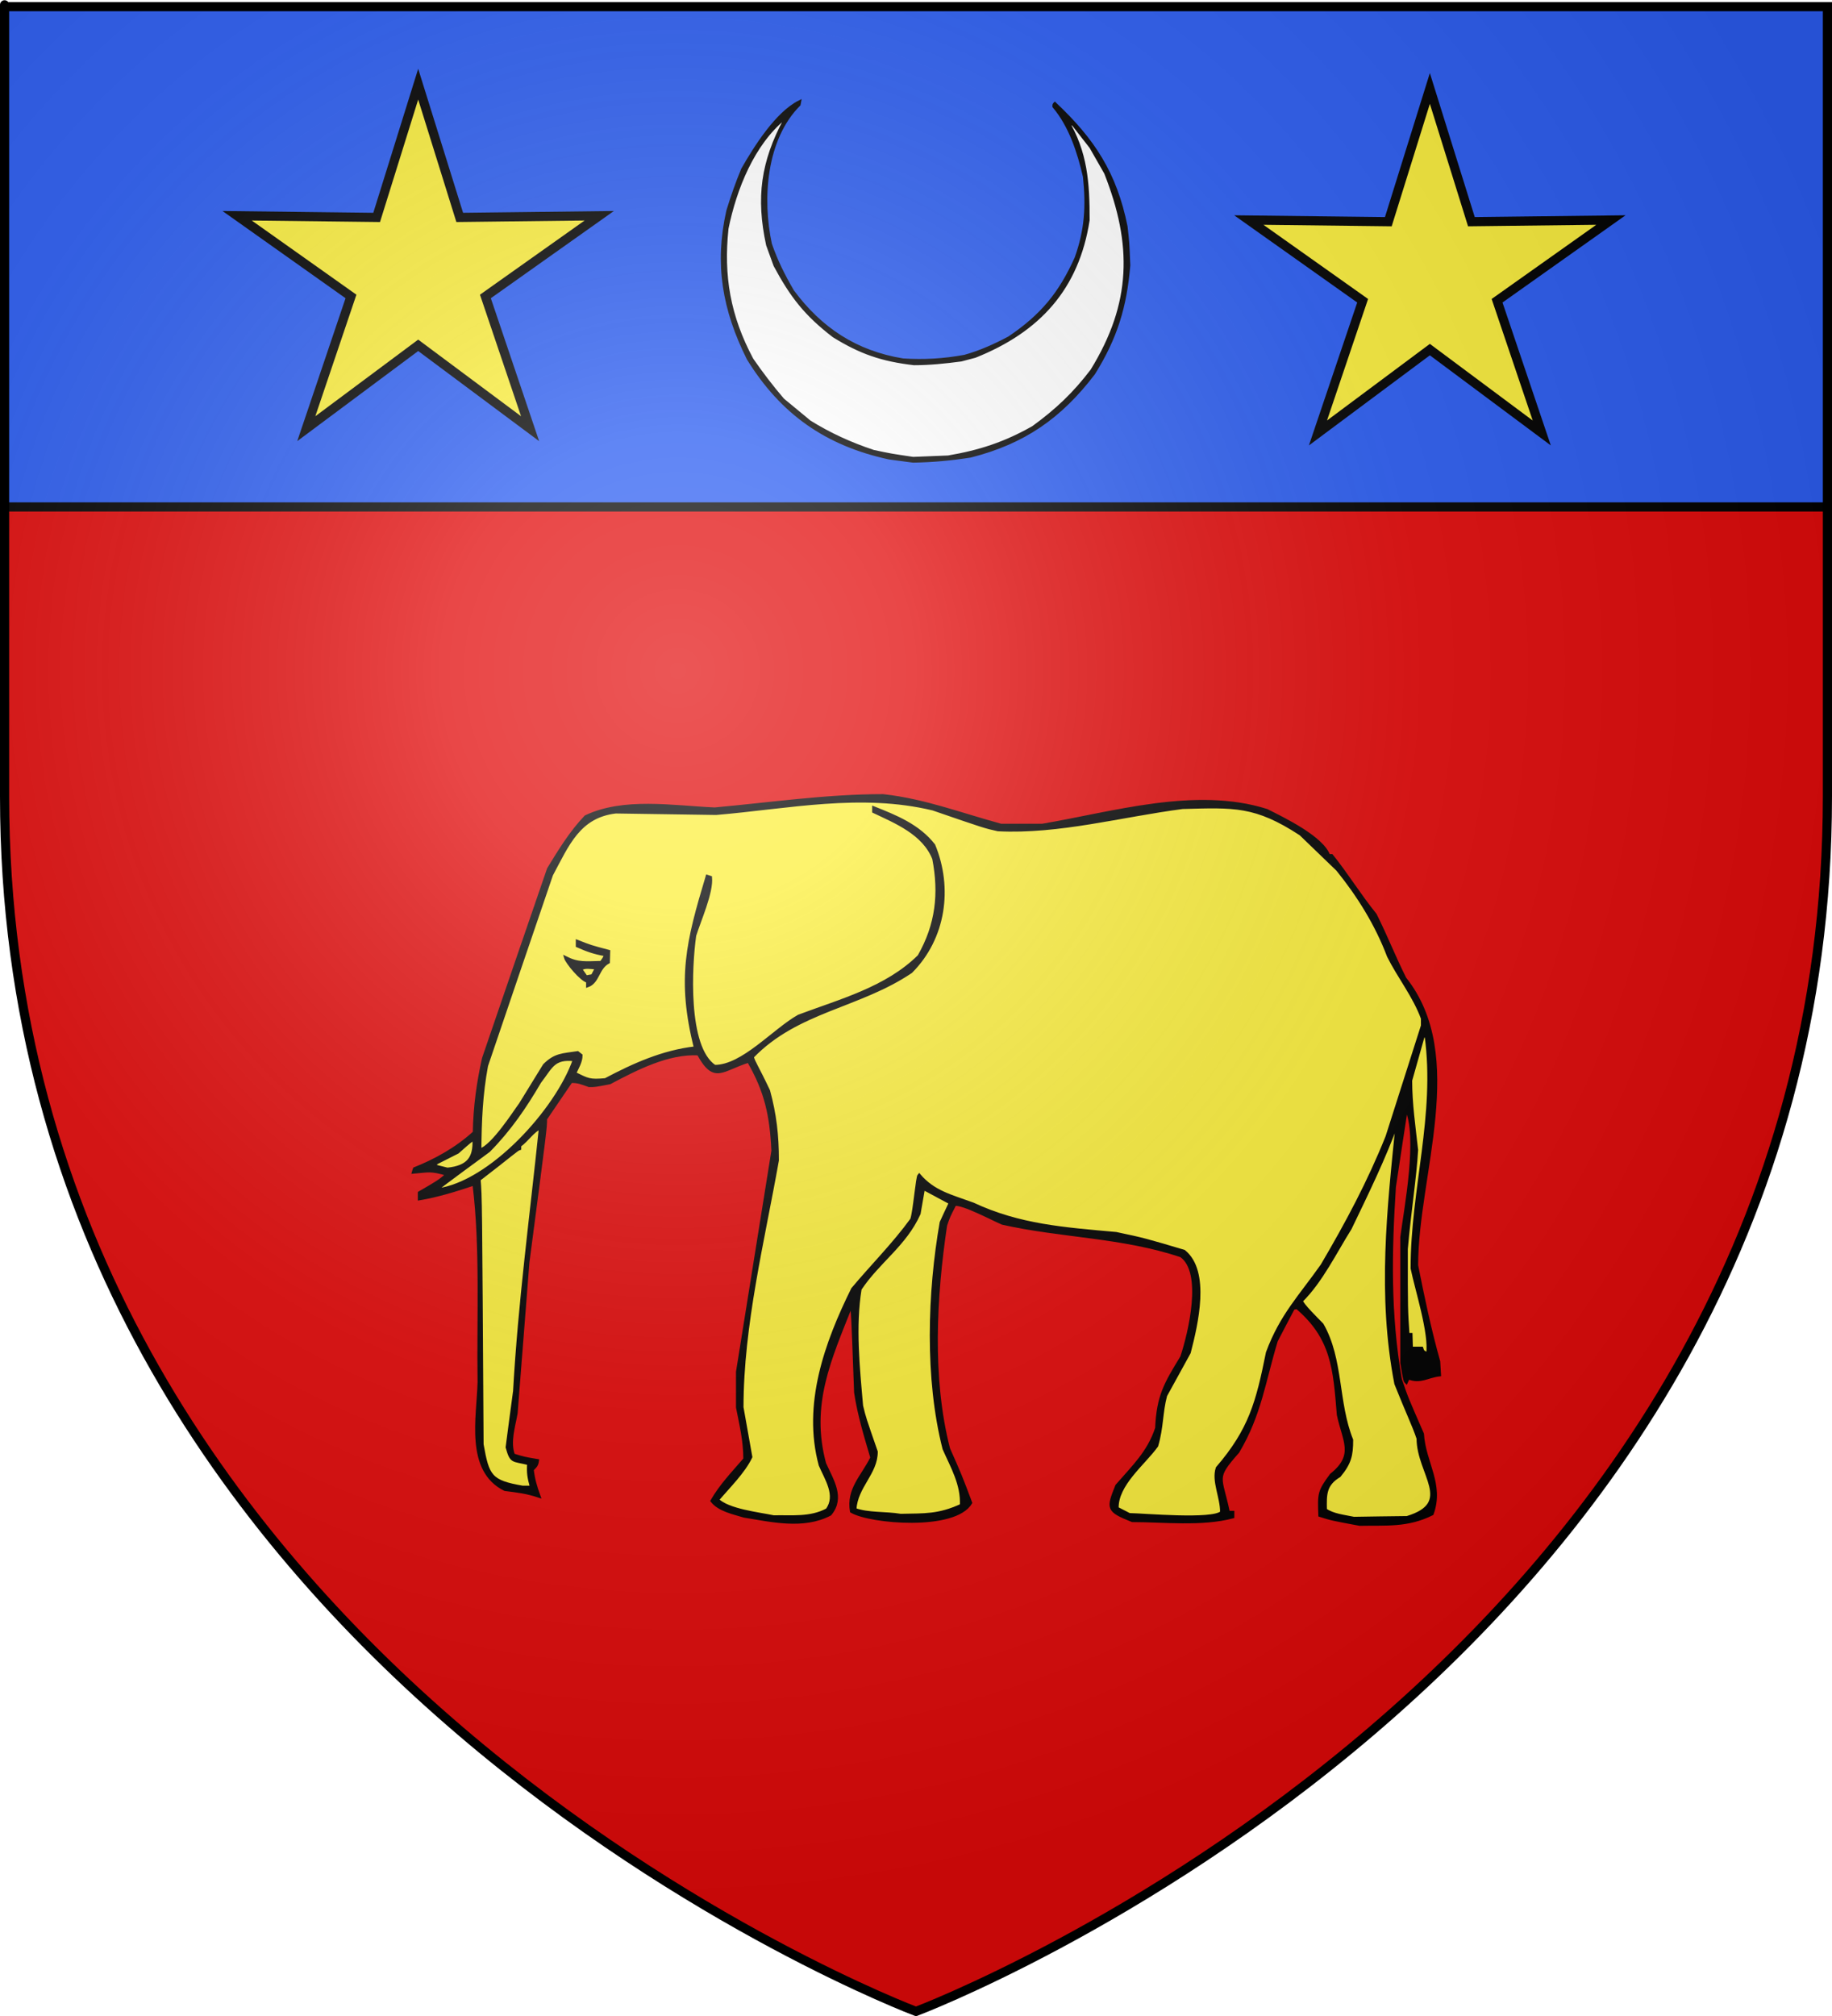<?xml version="1.0" encoding="UTF-8" standalone="no"?>
<svg xmlns:dc="http://purl.org/dc/elements/1.1/" xmlns:cc="http://web.resource.org/cc/" xmlns:rdf="http://www.w3.org/1999/02/22-rdf-syntax-ns#" xmlns:svg="http://www.w3.org/2000/svg" xmlns="http://www.w3.org/2000/svg" xmlns:xlink="http://www.w3.org/1999/xlink" xmlns:sodipodi="http://sodipodi.sourceforge.net/DTD/sodipodi-0.dtd" xmlns:inkscape="http://www.inkscape.org/namespaces/inkscape" height="660" width="600" version="1.0" id="svg2" sodipodi:version="0.32" inkscape:version="0.44" sodipodi:docname="Blason_Vide_3D.svg" sodipodi:docbase="D:\Mes documents\Renaud-Notre Lapin" inkscape:export-filename="/Users/olivier/Desktop/Blason Rouge/Blason_Vide_3D.png" inkscape:export-xdpi="144" inkscape:export-ydpi="144">
	<rect width="100%" height="100%" fill="#333333" stroke="none"/>
	<sodipodi:namedview inkscape:window-height="712" inkscape:window-width="1024" inkscape:pageshadow="2" inkscape:pageopacity="0.0" guidetolerance="10.0" gridtolerance="10.0" objecttolerance="10.0" borderopacity="1.0" bordercolor="#666666" pagecolor="#ffffff" id="base" showgrid="false" height="660px" inkscape:zoom="0.44547727" inkscape:cx="396.46229" inkscape:cy="478.04383" inkscape:window-x="-4" inkscape:window-y="-4" inkscape:current-layer="layer3"/>
	<desc id="desc4">Flag of Canton of Valais (Wallis)</desc>
	<defs id="defs6">
		<linearGradient id="linearGradient2893">
			<stop style="stop-color:white;stop-opacity:0.314;" offset="0" id="stop2895"/>
			<stop id="stop2897" offset="0.19" style="stop-color:white;stop-opacity:0.251;"/>
			<stop style="stop-color:#6b6b6b;stop-opacity:0.125;" offset="0.6" id="stop2901"/>
			<stop style="stop-color:black;stop-opacity:0.125;" offset="1" id="stop2899"/>
		</linearGradient>
		<linearGradient id="linearGradient2885">
			<stop id="stop2887" offset="0" style="stop-color:white;stop-opacity:1;"/>
			<stop style="stop-color:white;stop-opacity:1;" offset="0.229" id="stop2891"/>
			<stop id="stop2889" offset="1" style="stop-color:black;stop-opacity:1;"/>
		</linearGradient>
		<linearGradient id="linearGradient2955">
			<stop id="stop2867" offset="0" style="stop-color:#fd0000;stop-opacity:1;"/>
			<stop style="stop-color:#e77275;stop-opacity:0.659;" offset="0.5" id="stop2873"/>
			<stop style="stop-color:black;stop-opacity:0.323;" offset="1" id="stop2959"/>
		</linearGradient>
		<radialGradient inkscape:collect="always" xlink:href="#linearGradient2955" id="radialGradient2961" cx="225.524" cy="218.901" fx="225.524" fy="218.901" r="300" gradientTransform="matrix(-4.167939e-4,2.183,-1.884,-3.599562e-4,615.597,-289.121)" gradientUnits="userSpaceOnUse"/>
		<polygon id="star" transform="scale(53,53)" points="0,-1 0.588,0.809 -0.951,-0.309 0.951,-0.309 -0.588,0.809 0,-1 "/>
		<clipPath id="clip">
			<path d="M 0,-200 L 0,600 L 300,600 L 300,-200 L 0,-200 z " id="path10"/>
		</clipPath>
		<radialGradient inkscape:collect="always" xlink:href="#linearGradient2955" id="radialGradient1911" gradientUnits="userSpaceOnUse" gradientTransform="matrix(-4.167939e-4,2.183,-1.884,-3.599562e-4,615.597,-289.121)" cx="225.524" cy="218.901" fx="225.524" fy="218.901" r="300"/>
		<radialGradient inkscape:collect="always" xlink:href="#linearGradient2955" id="radialGradient2865" gradientUnits="userSpaceOnUse" gradientTransform="matrix(0,1.749,-1.593,-1.049767e-7,551.788,-191.29)" cx="225.524" cy="218.901" fx="225.524" fy="218.901" r="300"/>
		<radialGradient inkscape:collect="always" xlink:href="#linearGradient2955" id="radialGradient2871" gradientUnits="userSpaceOnUse" gradientTransform="matrix(0,1.386,-1.323,-5.741131e-8,-158.082,-109.541)" cx="225.524" cy="218.901" fx="225.524" fy="218.901" r="300"/>
		<radialGradient inkscape:collect="always" xlink:href="#linearGradient2893" id="radialGradient3163" gradientUnits="userSpaceOnUse" gradientTransform="matrix(1.353,0,0,1.349,-77.629,-85.747)" cx="221.445" cy="226.331" fx="221.445" fy="226.331" r="300"/>
	</defs>
	<g inkscape:groupmode="layer" id="layer3" inkscape:label="Fond écu" style="display:inline">
		<svg:path d="M 300.000,658.500 C 300.000,658.500 598.500,546.180 598.500,260.728 C 598.500,-24.723 598.500,2.176 598.500,2.176 L 1.500,2.176 L 1.500,260.728 C 1.500,546.180 300.000,658.500 300.000,658.500 z" style="fill:#e20909" id="path2855"/></g>
	<g inkscape:groupmode="layer" id="layer4" inkscape:label="Meubles" sodipodi:insensitive="true"><svg:g id="g5"><svg:path d="M -14.310,0.255 L -14.310,165.961 L 613.814,165.961 L 613.814,0.255 L -14.310,0.255 z" style="fill:#2b5df2;stroke:black;stroke-width:3" id="path6"/></svg:g><svg:g id="g6"><svg:path d="M 136.961,27.552 L 123.357,71.178 L 77.661,70.636 L 114.948,97.056 L 100.312,140.346 L 136.961,113.049 L 173.610,140.346 L 158.974,97.056 L 196.261,70.636 L 150.565,71.178 L 136.961,27.552 z" style="fill:#fcef3c;stroke:black;stroke-width:3" id="path7"/></svg:g><svg:g id="g7"><svg:path d="M 468.294,28.952 L 454.690,72.578 L 408.994,72.036 L 446.281,98.456 L 431.645,141.746 L 468.294,114.449 L 504.944,141.746 L 490.307,98.456 L 527.594,72.036 L 481.899,72.578 L 468.294,28.952 z" style="fill:#fcef3c;stroke:black;stroke-width:3" id="path8"/></svg:g><svg:g id="g8"><svg:path d="M 445.324,499.024 C 436.133,497.316 436.133,497.316 432.268,496.095 C 432.024,489.051 431.920,488.354 435.994,482.879 C 444.105,476.393 440.172,471.826 438.326,463.179 C 437.107,447.906 436.376,437.968 424.782,428.065 C 424.365,428.135 423.947,428.205 423.565,428.310 C 421.685,431.831 419.839,435.387 417.994,438.944 C 413.989,452.125 412.667,463.108 405.425,475.278 C 397.522,484.204 399.820,483.124 402.291,495.119 C 402.779,495.119 403.266,495.119 403.754,495.119 C 403.754,495.606 403.754,496.095 403.754,496.583 C 393.588,499.303 381.123,497.803 370.853,497.803 C 362.671,494.525 362.740,493.933 365.770,486.401 C 371.236,480.090 376.214,475.487 378.825,467.537 C 379.279,457.111 381.646,453.102 387.042,444.280 C 389.653,436.434 394.458,416.523 386.834,411.119 C 367.510,404.633 347.666,404.807 328.308,400.449 C 324.721,398.915 315.670,394.033 312.710,394.277 C 310.656,398.287 310.656,398.287 309.681,401.181 C 306.234,424.369 304.702,451.079 310.656,474.302 C 314.520,483.019 314.520,483.019 317.898,491.980 C 312.710,500.802 284.927,498.396 278.868,494.770 C 277.651,487.516 282.386,483.542 285.554,477.231 C 283.361,469.803 281.340,463.179 280.227,455.890 C 279.252,429.286 279.252,429.286 278.764,427.333 C 271.697,445.116 264.872,459.936 270.061,479.149 C 272.532,484.658 276.363,490.306 271.870,495.711 C 263.132,500.314 252.582,497.768 243.704,496.339 C 239.980,495.223 235.453,494.281 233.190,491.352 C 236.149,486.226 240.084,482.182 243.948,477.684 C 243.948,471.617 242.660,466.456 241.547,460.737 C 241.547,456.867 241.547,452.996 241.547,449.126 C 245.411,424.996 249.275,400.867 253.140,376.738 C 252.618,365.336 250.911,357.281 245.167,347.413 C 236.428,350.063 233.991,354.666 228.734,345.008 C 218.742,344.484 208.297,349.924 199.732,354.457 C 194.892,355.399 194.892,355.399 192.943,355.399 C 190.436,354.527 189.287,353.969 186.989,354.073 C 184.204,358.153 181.419,362.233 178.668,366.312 C 178.668,369.206 178.668,369.206 172.889,413.280 C 171.601,429.739 170.313,446.197 169.024,462.690 C 168.328,466.735 166.553,472.105 168.154,476.359 C 171.670,477.439 171.670,477.439 176.023,478.172 C 175.813,479.671 175.500,479.915 174.316,481.101 C 174.629,484.065 175.360,486.645 176.510,489.818 C 172.471,488.458 169.233,488.109 165.369,487.622 C 152.696,481.345 156.630,463.911 156.908,452.508 C 156.595,431.274 157.814,408.294 155.237,387.618 C 149.074,389.675 143.470,391.418 137.341,392.464 C 137.341,391.801 137.341,391.139 137.341,390.511 C 143.608,386.885 143.608,386.885 146.533,384.479 C 140.997,382.806 140.440,383.328 135.392,383.747 C 135.497,383.363 135.601,382.979 135.740,382.631 C 142.878,379.771 149.493,376.075 155.341,370.776 C 155.516,362.163 156.560,354.596 158.371,346.472 C 165.438,325.795 172.541,305.117 179.643,284.475 C 183.299,278.512 186.954,272.480 191.828,267.389 C 204.293,261.461 220.169,264.216 234.061,264.843 C 252.269,263.204 270.687,260.485 289.174,260.485 C 302.613,261.949 314.486,266.553 327.820,270.179 C 332.311,270.179 336.838,270.179 341.364,270.179 C 364.377,266.308 391.568,257.939 414.860,265.332 C 420.431,268.121 433.034,274.223 435.158,280.116 C 435.471,280.116 435.784,280.116 436.133,280.116 C 441.042,286.218 445.289,293.157 450.407,299.469 C 454.273,307.245 456.222,312.544 460.086,320.320 C 480.349,345.774 463.951,384.758 463.951,414.257 C 466.040,424.718 468.199,435.108 471.192,445.744 C 471.262,447.173 471.331,448.638 471.437,450.102 C 467.432,450.591 465.169,452.682 461.270,451.079 C 461.026,451.532 460.782,452.020 460.573,452.508 C 460.086,452.020 460.086,452.020 459.112,446.232 C 459.112,432.493 459.112,418.755 459.112,405.052 C 460.365,395.358 464.891,372.240 460.573,362.930 C 459.250,371.473 457.962,380.016 456.674,388.594 C 455.317,409.794 454.899,430.227 458.624,451.532 C 460.573,457.355 460.573,457.355 465.865,469.455 C 466.423,478.835 472.550,485.913 469.034,495.606 C 460.957,499.652 453.889,498.849 445.324,499.024 z" style="fill:#000000;stroke:black;stroke-width:1" id="path9"/><svg:path d="M 443.409,497.071 C 440.241,496.409 436.446,496.025 434.079,494.281 C 433.974,489.261 433.870,486.018 438.674,483.124 C 442.086,478.974 442.678,476.463 442.678,471.408 C 437.734,459.098 439.545,445.047 432.999,433.644 C 431.572,432.179 426.314,427.020 426.210,425.868 C 432.720,419.452 437.351,409.829 442.190,402.157 C 447.727,390.651 453.332,379.249 457.649,367.288 C 454.759,395.951 451.556,423.951 457.162,452.996 C 461.026,462.690 462.976,466.561 464.439,470.919 C 464.439,482.530 476.589,492.049 460.817,496.827 C 455.003,496.896 449.189,496.966 443.409,497.071 z" style="fill:#fcef3c;stroke:black;stroke-width:1" id="path10"/><svg:path d="M 253.384,496.583 C 248.370,495.537 238.448,494.456 235.001,491.004 C 238.587,486.750 243.565,481.903 245.898,476.986 C 244.923,471.546 243.948,466.142 243.008,460.737 C 243.008,433.889 249.937,406.132 254.602,379.877 C 254.602,371.577 253.801,364.813 251.713,357.107 C 247.813,348.878 246.873,347.902 246.386,345.984 C 261.112,330.746 281.306,329.630 298.366,318.123 C 309.368,307.070 311.561,290.682 305.817,276.734 C 300.768,270.248 293.248,267.285 286.145,264.460 C 286.145,264.843 286.145,265.262 286.145,265.680 C 293.422,269.133 302.509,272.794 305.817,281.092 C 308.010,292.460 306.930,302.677 301.011,313.032 C 290.393,323.563 275.179,327.573 261.600,332.664 C 253.244,337.406 243.287,349.122 234.061,349.122 C 224.625,342.845 226.123,316.066 227.515,306.268 C 229.116,301.177 233.190,292.146 232.703,287.229 C 232.319,287.090 231.971,286.985 231.623,286.881 C 225.183,308.325 222.084,320.425 227.759,343.055 C 217.070,344.275 207.496,348.599 198.270,353.481 C 193.082,353.934 192.560,353.550 188.208,351.388 C 189.113,349.470 190.297,347.552 190.297,345.495 C 189.913,345.182 189.531,344.902 189.183,344.623 C 184.099,345.391 181.837,345.216 178.286,348.738 C 175.674,352.957 173.063,357.211 170.452,361.465 C 168.816,363.627 161.295,375.483 157.152,376.494 C 157.256,366.626 157.604,358.292 159.345,348.878 C 166.413,328.026 173.516,307.210 180.618,286.393 C 185.945,276.455 189.600,267.250 201.647,265.820 C 212.614,265.960 223.581,266.133 234.548,266.308 C 258.257,264.286 282.002,259.160 305.573,264.843 C 322.493,270.667 322.493,270.667 326.845,271.643 C 346.691,272.654 367.232,266.971 387.286,264.356 C 404.171,263.902 411.135,263.344 426.001,273.073 C 430.005,276.943 434.044,280.813 438.082,284.718 C 444.906,293.157 450.791,302.537 454.759,313.032 C 458.137,319.797 463.220,326.144 465.865,333.396 C 465.865,334.198 465.865,335.000 465.865,335.802 C 462.001,347.902 458.137,360.001 454.273,372.135 C 448.319,386.990 441.181,400.345 432.999,414.257 C 425.793,424.474 419.630,430.611 415.104,442.815 C 411.831,459.064 409.498,468.026 398.671,480.613 C 397.243,484.867 400.098,489.993 400.098,495.119 C 397.243,497.978 374.404,495.920 369.878,495.851 C 368.520,495.153 367.197,494.456 365.874,493.794 C 365.665,485.983 374.509,479.288 378.825,473.325 C 380.601,467.327 380.288,462.272 381.750,456.867 C 384.327,452.160 386.903,447.487 389.480,442.815 C 391.881,433.505 395.990,416.280 387.773,409.654 C 374.717,405.784 374.717,405.784 365.526,403.831 C 348.571,402.297 333.913,401.321 318.629,394.173 C 311.387,391.523 305.781,390.302 301.011,384.723 C 300.385,385.351 299.550,396.440 298.610,399.228 C 292.795,407.249 285.693,414.327 279.252,421.998 C 270.513,439.676 263.271,459.796 268.633,479.636 C 270.548,484.135 274.343,489.574 270.896,494.281 C 265.360,497.245 259.268,496.443 253.384,496.583 z" style="fill:#fcef3c;stroke:black;stroke-width:1" id="path11"/><svg:path d="M 294.988,496.095 C 289.976,495.257 284.300,495.781 279.983,494.177 C 280.435,486.611 286.981,482.357 286.981,475.278 C 283.116,464.155 283.116,464.155 282.176,460.250 C 281.062,447.696 279.704,434.097 281.689,421.998 C 287.712,412.932 296.382,407.597 301.011,397.310 C 301.465,394.556 301.951,391.801 302.439,389.082 C 305.364,390.651 308.288,392.220 311.248,393.789 C 310.238,395.916 309.228,398.043 308.253,400.205 C 304.250,423.079 303.310,451.253 309.193,474.302 C 311.770,480.160 315.217,485.948 314.868,492.817 C 307.348,496.269 302.857,495.920 294.988,496.095 z" style="fill:#fcef3c;stroke:black;stroke-width:1" id="path12"/><svg:path d="M 171.183,486.889 C 160.599,485.076 159.728,483.297 157.883,472.872 C 157.396,391.976 157.396,391.976 156.908,386.153 C 167.318,378.168 169.268,376.250 170.208,376.006 C 170.208,375.657 170.208,375.343 170.208,375.030 C 172.611,373.356 174.664,370.044 176.997,369.206 C 174.037,397.799 170.173,426.357 168.537,455.437 C 167.701,461.540 166.901,467.676 166.100,473.813 C 167.527,478.800 167.736,477.824 173.132,479.149 C 172.959,482.217 173.168,483.647 174.072,486.889 C 173.097,486.889 172.123,486.889 171.183,486.889 z" style="fill:#fcef3c;stroke:black;stroke-width:1" id="path13"/><svg:path d="M 467.572,443.303 C 466.005,442.466 466.040,442.570 465.622,441.386 C 464.473,441.386 463.359,441.386 462.245,441.386 C 462.176,439.886 462.140,438.387 462.105,436.887 C 461.757,436.887 461.444,436.887 461.130,436.887 C 460.573,428.797 460.573,428.797 460.573,408.922 C 461.513,397.799 463.464,385.211 463.951,376.494 C 463.080,368.683 462.001,361.326 462.001,353.724 C 463.359,348.878 464.717,344.031 466.109,339.184 C 466.423,339.184 466.736,339.184 467.084,339.184 C 470.600,365.022 462.489,389.361 462.489,415.233 C 463.847,421.963 468.616,436.678 467.572,443.303 z" style="fill:#fcef3c;stroke:black;stroke-width:1" id="path14"/><svg:path d="M 143.156,389.570 C 143.470,388.943 143.470,388.943 160.076,376.738 C 166.901,369.834 171.914,362.476 176.754,354.213 C 180.653,349.156 181.279,346.193 188.104,346.926 C 182.394,363.383 160.634,387.304 143.156,389.570 z" style="fill:#fcef3c;stroke:black;stroke-width:1" id="path15"/><svg:path d="M 146.533,382.771 C 145.245,382.422 143.956,382.108 142.668,381.795 C 142.668,381.481 142.668,381.167 142.668,380.853 C 145.071,379.632 147.473,378.412 149.910,377.191 C 154.263,373.321 154.263,373.321 155.237,373.077 C 155.516,379.144 153.288,382.073 146.533,382.771 z" style="fill:#fcef3c;stroke:black;stroke-width:1" id="path16"/><svg:path d="M 192.455,322.726 C 192.455,322.238 192.455,321.750 192.455,321.262 C 190.367,320.808 185.666,315.090 185.214,313.521 C 189.392,315.613 191.689,315.194 196.912,315.090 C 198.026,313.521 198.026,313.521 198.270,312.544 C 194.579,311.917 192.247,311.045 189.079,309.650 C 189.079,309.163 189.079,308.674 189.079,308.186 C 193.431,309.895 193.431,309.895 199.349,311.464 C 199.314,312.614 199.279,313.800 199.245,314.985 C 195.659,316.903 195.972,321.471 192.455,322.726 z" style="fill:#000000;stroke:black;stroke-width:1" id="path17"/><svg:path d="M 191.968,319.832 C 191.341,318.961 190.749,318.089 190.157,317.251 C 191.655,316.310 193.326,316.764 195.380,316.903 C 194.927,317.740 194.475,318.576 194.022,319.448 C 193.326,319.553 192.630,319.693 191.968,319.832 z" style="fill:#fcef3c;stroke:black;stroke-width:1" id="path18"/></svg:g><svg:g id="g9"><svg:path d="M 299.056,150.967 C 296.420,150.619 293.806,150.271 291.191,149.922 C 270.605,145.458 256.009,135.179 245.051,117.409 C 237.034,101.316 234.464,86.420 238.385,69.020 C 239.845,64.294 241.370,59.874 243.243,55.410 C 247.274,48.375 254.310,37.095 261.847,33.327 C 261.782,33.633 261.738,33.937 261.695,34.243 C 250.432,45.501 249.125,65.122 252.305,79.909 C 254.288,85.592 256.445,89.904 259.582,95.327 C 268.688,107.631 280.277,115.340 295.723,117.844 C 302.541,118.280 309.055,117.932 315.983,116.646 C 321.058,115.231 325.764,113.119 330.513,110.593 C 341.187,103.406 347.222,96.111 352.450,84.461 C 355.783,75.161 356.175,67.344 355.173,57.826 C 353.300,49.683 350.511,41.190 345.174,34.852 C 345.174,34.243 345.174,34.243 345.479,33.937 C 358.071,45.806 365.260,56.716 368.789,74.160 C 369.377,79.321 369.377,79.321 369.682,86.877 C 368.549,100.358 365.499,110.506 358.179,122.244 C 347.244,136.594 335.262,144.892 317.791,149.312 C 311.190,150.336 305.547,150.836 299.056,150.967 z" style="fill:#000000;stroke:black;stroke-width:1" id="path19"/><svg:path d="M 299.056,150.075 C 291.801,149.008 291.801,149.008 286.051,147.788 C 278.447,145.262 271.803,142.213 265.181,138.119 C 262.239,135.702 259.321,133.284 256.401,130.867 C 252.655,126.490 249.408,122.222 246.271,117.692 C 238.755,103.646 236.425,90.384 238.102,74.770 C 240.738,61.856 246.598,47.004 257.076,38.554 C 257.098,38.728 257.120,38.903 257.164,39.077 C 249.670,53.036 248.057,64.687 251.413,80.214 C 252.218,82.436 253.024,84.656 253.831,86.877 C 259.233,96.916 263.764,102.840 273.045,109.983 C 281.911,115.449 288.752,117.823 299.361,119.064 C 304.502,119.064 309.447,118.542 314.762,117.844 C 316.265,117.431 317.791,117.039 319.316,116.646 C 340.250,108.284 352.907,94.412 356.371,72.047 C 356.371,59.918 355.718,49.792 349.335,39.294 C 349.509,39.273 349.683,39.251 349.880,39.229 C 350.533,39.904 350.533,39.904 350.773,40.601 C 350.968,40.601 351.165,40.601 351.383,40.601 C 353.344,43.106 355.304,45.631 357.286,48.158 C 358.898,50.967 360.510,53.798 362.123,56.629 C 371.360,80.018 371.163,99.312 357.591,121.329 C 351.818,128.907 346.089,134.329 338.377,139.927 C 329.162,145.175 320.818,147.875 310.536,149.618 C 306.702,149.770 302.868,149.922 299.056,150.075 z" style="fill:#ffffff;stroke:black;stroke-width:1" id="path20"/></svg:g><svg:g id="g11"><svg:path d="M 300.000,658.500 C 300.000,658.500 598.500,546.180 598.500,260.728 C 598.500,-24.723 598.500,2.176 598.500,2.176 L 1.500,2.176 L 1.500,260.728 C 1.500,546.180 300.000,658.500 300.000,658.500 L 680.000,740.000 L -80.000,740.000 L -80.000,-80.000 L 680.000,-80.000 L 680.000,740.000 z" style="fill:#ffffff" id="path23"/></svg:g><svg:g id="g10"><svg:path d="M 300.000,658.500 C 300.000,658.500 598.500,546.180 598.500,260.728 C 598.500,-24.723 598.500,2.176 598.500,2.176 L 1.500,2.176 L 1.500,260.728 C 1.500,546.180 300.000,658.500 300.000,658.500 L 680.000,740.000 L -80.000,740.000 L -80.000,-80.000 L 680.000,-80.000 L 680.000,740.000 z" style="fill:#ffffff" id="path20"/></svg:g></g>
	<g inkscape:groupmode="layer" id="layer2" inkscape:label="Reflet final" sodipodi:insensitive="true">
		<path sodipodi:nodetypes="cccccc" d="M 300,658.5 C 300,658.5 598.5,546.18 598.5,260.728 C 598.5,-24.723 598.5,2.176 598.5,2.176 L 1.5,2.176 L 1.5,260.728 C 1.5,546.18 300,658.5 300,658.5 z " style="opacity:1;fill:url(#radialGradient3163);fill-opacity:1;fill-rule:evenodd;stroke:none;stroke-width:1px;stroke-linecap:butt;stroke-linejoin:miter;stroke-opacity:1" id="path2875" inkscape:export-xdpi="144" inkscape:export-ydpi="144"/>
	</g>
	<g inkscape:groupmode="layer" id="layer1" inkscape:label="Contour final" sodipodi:insensitive="true">
		<path sodipodi:nodetypes="cccccc" d="M 300,658.5 C 300,658.5 1.5,546.18 1.5,260.728 C 1.5,-24.723 1.5,2.176 1.5,2.176 L 598.5,2.176 L 598.5,260.728 C 598.5,546.18 300,658.5 300,658.5 z " style="opacity:1;fill:none;fill-opacity:1;fill-rule:evenodd;stroke:#000000;stroke-width:3;stroke-linecap:butt;stroke-linejoin:miter;stroke-miterlimit:4;stroke-dasharray:none;stroke-opacity:1" id="path1411" inkscape:export-xdpi="144" inkscape:export-ydpi="144"/>
	</g>
</svg>
